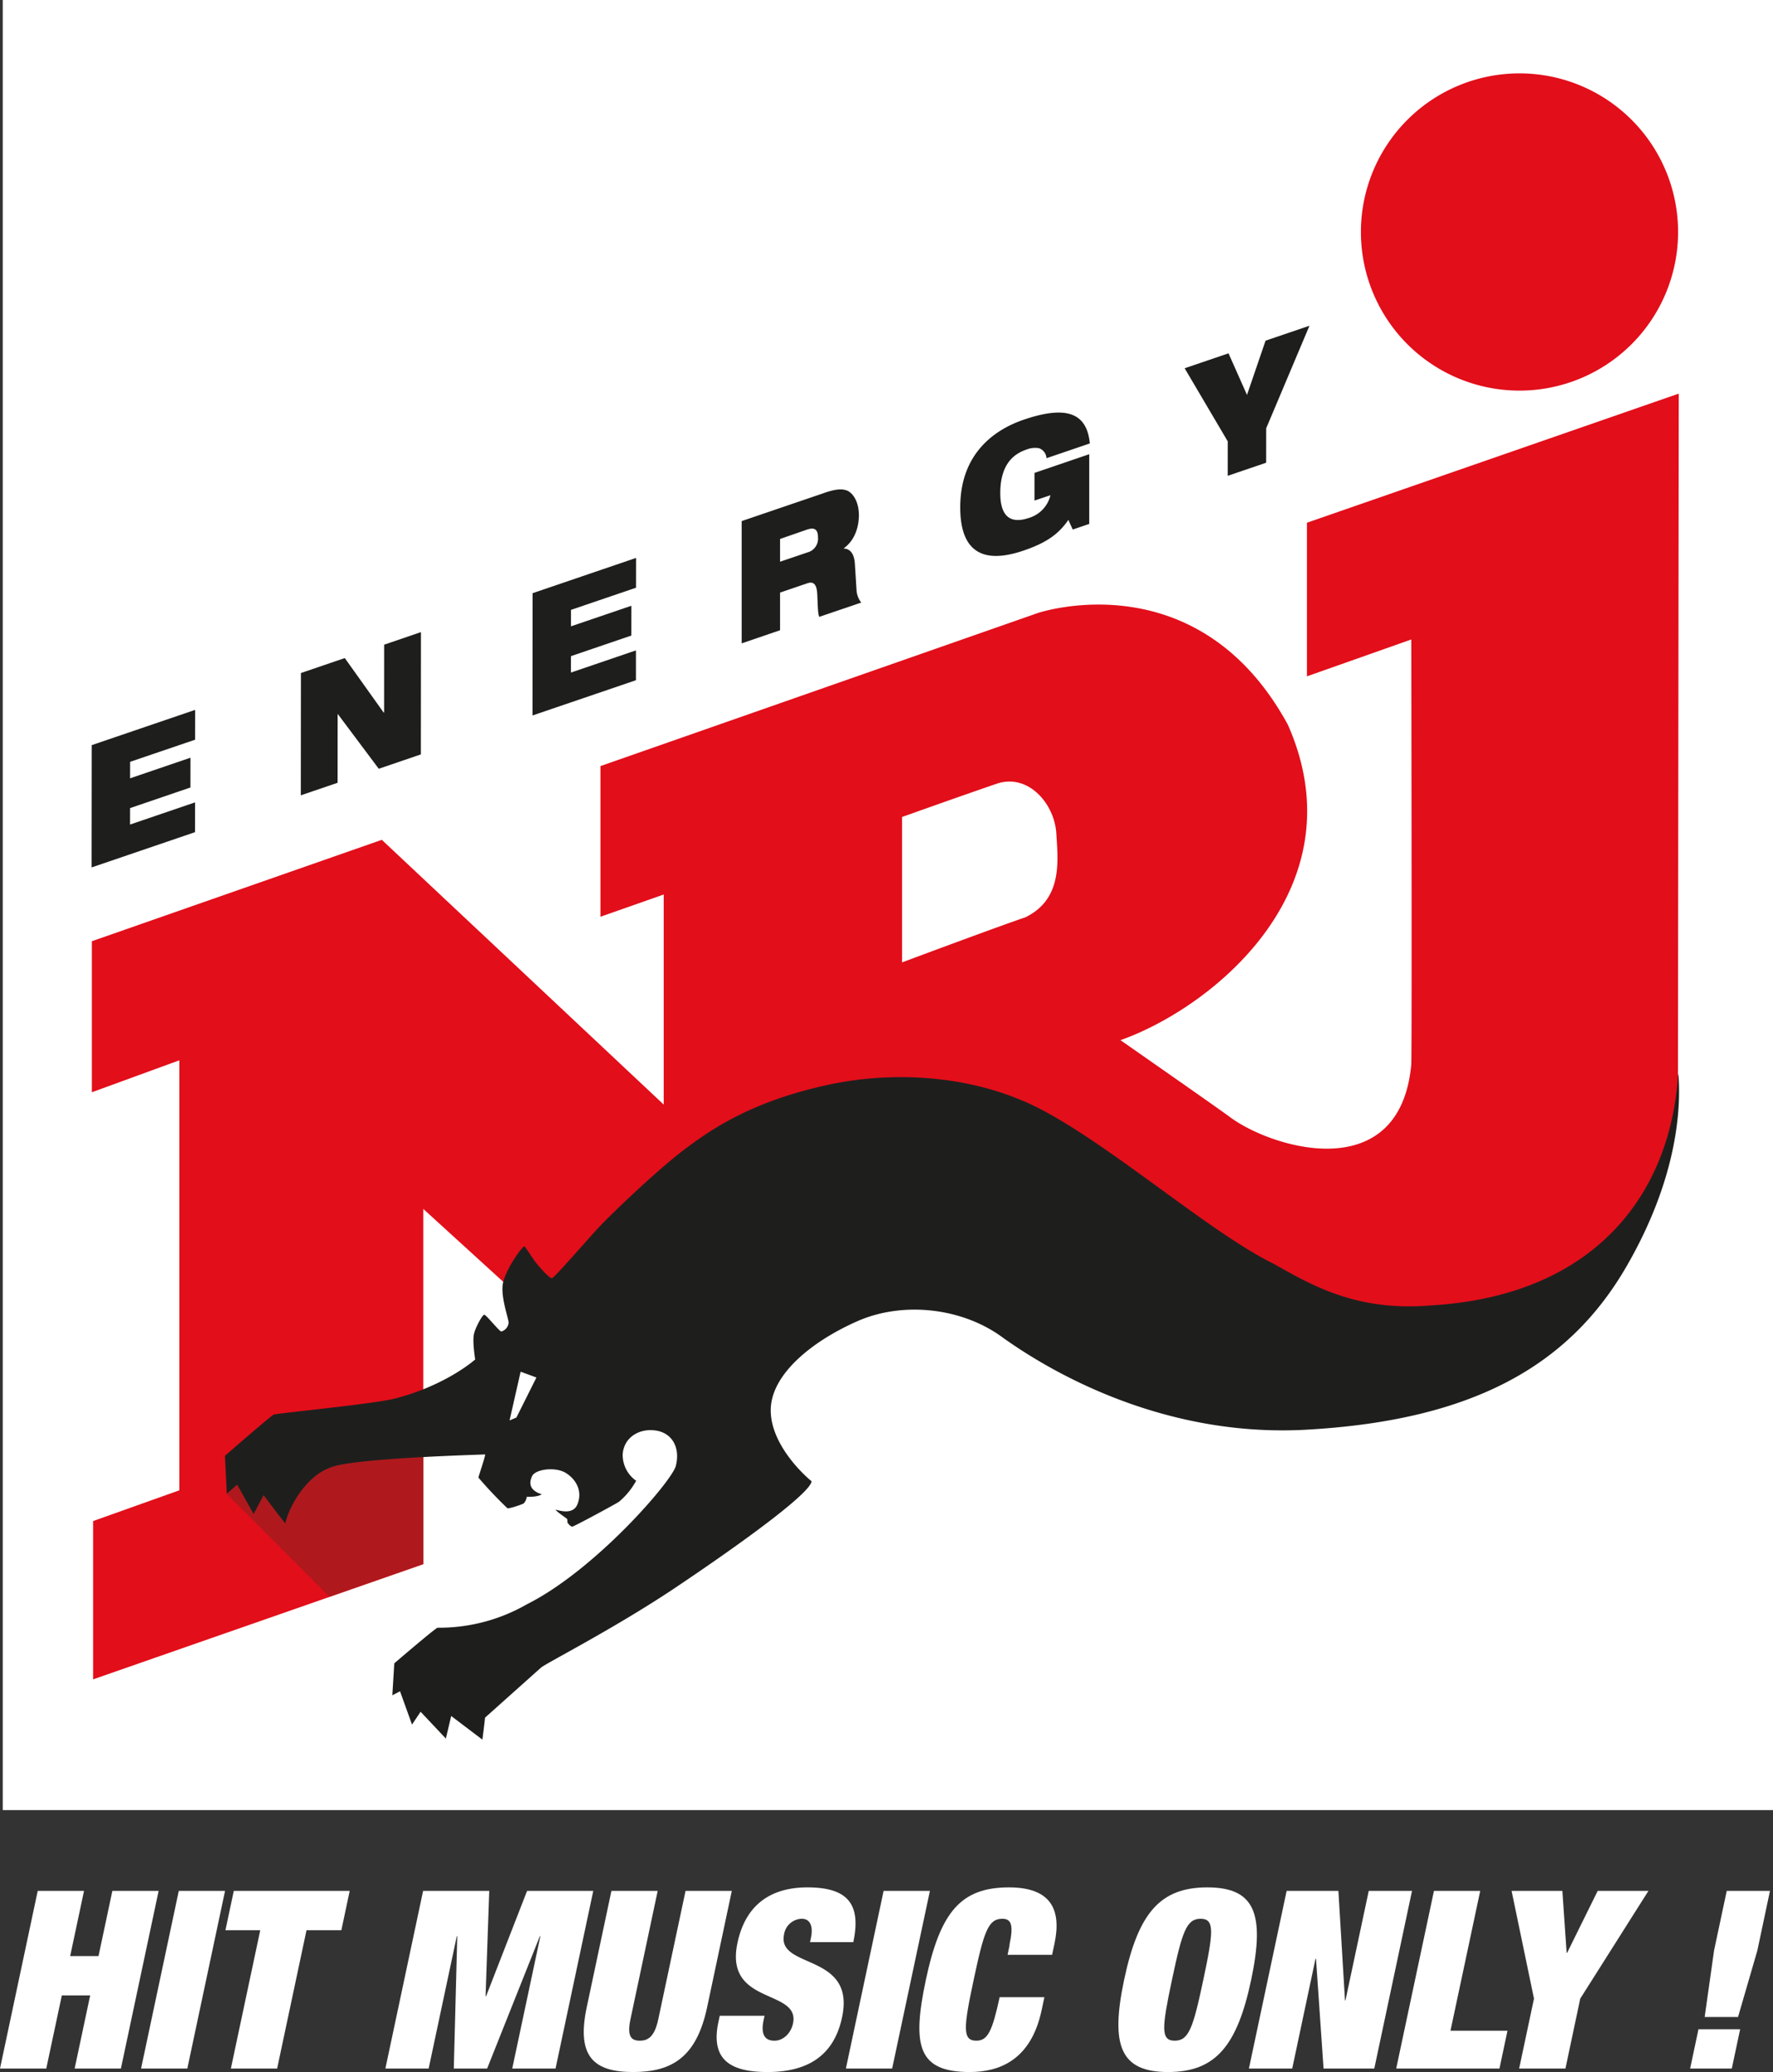 <?xml version="1.0" encoding="UTF-8"?>
<svg xmlns="http://www.w3.org/2000/svg" id="Ebene_1" data-name="Ebene 1" viewBox="0 0 444.19 519">
  <rect x="0" y="0" width="444.19" height="519" fill="#333333" stroke="none"/>
  <defs>
    <style>.cls-1{fill:#fff;}.cls-2{fill:#e20e1a;}.cls-3{fill:#af191d;}.cls-4{fill:#1e1f1d;}.cls-5{fill:#1e1e1c;}</style>
  </defs>
  <polygon class="cls-1" points="444.19 453.39 0.69 453.39 0.69 0 444.19 0 444.19 453.39 444.19 453.39"></polygon>
  <polygon class="cls-1" points="9.45 473.63 21.05 473.63 17.58 489.96 24.68 489.96 28.15 473.63 39.74 473.63 30.29 518.13 18.7 518.13 22.59 499.81 15.49 499.81 11.59 518.13 0 518.13 9.45 473.63 9.45 473.63"></polygon>
  <polygon class="cls-1" points="44.79 473.63 56.38 473.63 46.93 518.13 35.34 518.13 44.79 473.63 44.79 473.63"></polygon>
  <polygon class="cls-1" points="65.2 483.48 56.48 483.48 58.57 473.63 87.61 473.63 85.52 483.48 76.79 483.48 69.43 518.13 57.84 518.13 65.2 483.48 65.2 483.48"></polygon>
  <polygon class="cls-1" points="106 473.63 122.57 473.63 121.65 500 121.78 500 132.05 473.63 148.63 473.63 139.18 518.13 128.33 518.13 135.38 484.97 135.25 484.97 122.04 518.13 113.69 518.13 114.56 484.97 114.44 484.97 107.39 518.13 96.55 518.13 106 473.63 106 473.63"></polygon>
  <path class="cls-1" d="M189.34,495.63l-6.81,32.1c-.92,4.3.15,5.42,2.33,5.42s3.73-1.12,4.64-5.42l6.82-32.1h11.59l-6.19,29.17c-2.65,12.47-8.8,16.2-18.52,16.2s-14.29-3.73-11.64-16.2l6.19-29.17Z" transform="translate(-24.57 -22)"></path>
  <path class="cls-1" d="M227.5,508.47l.23-1.06c.56-2.62,0-4.8-2.29-4.8a4.62,4.62,0,0,0-4.44,3.92c-1.87,8.8,18,4.49,14.53,20.76-2,9.47-8.46,13.71-18.68,13.71-9.59,0-14.25-3.3-12.3-12.52l.34-1.57h11.22l-.23,1.07c-.81,3.8.46,5.17,2.7,5.17s4.14-1.87,4.66-4.3c1.86-8.79-17.26-4.43-13.91-20.2,1.9-9,7.75-13.9,17.53-13.9,10.1,0,13.51,4.18,11.49,13.72Z" transform="translate(-24.57 -22)"></path>
  <polygon class="cls-1" points="221.37 473.63 232.97 473.63 223.51 518.13 211.92 518.13 221.37 473.63 221.37 473.63"></polygon>
  <path class="cls-1" d="M277.47,509.15c1.07-5,.46-6.54-1.79-6.54-3.55,0-4.61,3.24-7.17,15.27s-2.87,15.27.68,15.27c2.87,0,4-2.5,5.82-10.9h11.21l-.7,3.29C282.87,538,274.94,541,267.53,541c-13,0-14.51-6.54-11-23.12,3.62-17,8.78-23.13,20.81-23.13,10.47,0,13.23,5.49,11.41,14.09l-.6,2.8H277l.52-2.49Z" transform="translate(-24.57 -22)"></path>
  <path class="cls-1" d="M318.87,533.15c3.55,0,4.62-3.24,7.17-15.27s2.87-15.27-.68-15.27-4.62,3.24-7.17,15.27-2.87,15.27.68,15.27Zm8.16-38.4c11.84,0,14.51,6.49,11,23.13S329.05,541,317.2,541s-14.52-6.48-11-23.12,9-23.13,20.81-23.13Z" transform="translate(-24.57 -22)"></path>
  <polygon class="cls-1" points="322.34 473.63 335.31 473.63 336.96 501.05 337.08 501.05 342.91 473.63 353.75 473.63 344.3 518.13 331.59 518.13 329.7 490.64 329.57 490.64 323.74 518.13 312.89 518.13 322.34 473.63 322.34 473.63"></polygon>
  <polygon class="cls-1" points="359.25 473.63 370.84 473.63 363.39 508.65 377.67 508.65 375.66 518.13 349.79 518.13 359.25 473.63 359.25 473.63"></polygon>
  <polygon class="cls-1" points="384.31 500.61 378.7 473.63 391.42 473.63 392.49 489.14 392.61 489.14 400.27 473.63 412.98 473.63 395.9 500.61 392.19 518.13 380.59 518.13 384.31 500.61 384.31 500.61"></polygon>
  <path class="cls-1" d="M454,510.53l3.17-14.9H468l-3.15,14.9L460,527.22h-8.36L454,510.53Zm-3.95,19.75h10.48l-2.09,9.85H448l2.09-9.85Z" transform="translate(-24.57 -22)"></path>
  <path class="cls-2" d="M405.25,119.84a39.73,39.73,0,1,0-39.73-39.73,39.72,39.72,0,0,0,39.73,39.73Zm-124,132c-7.77,2.65-30.69,11.22-30.69,11.22V226.64s15.84-5.65,23.71-8.33,14.54,5,14.95,12.57c.39,6.72,1.65,16.47-8,21ZM352,152.93v38.48l26.14-9.23s.18,101.15,0,106.43c-2.84,30.83-35,21-45.49,13.15-3.26-2.42-27.37-19.22-27.37-19.22,23.41-8.29,60-38.28,41.92-79.05-22.66-41.52-62.66-27.93-62.66-27.93L175,213.89v37.74l15.85-5.57v52.61l-70.62-66.31-72.65,25.4v37.83l21.92-8v107.7l-21.6,7.7v39.65l82.71-28.84v-89L176,366.18l116.71-31s15.46,12.28,26.95,20.61c19.78,14.36,43.64,17.51,70.44,10.23,29.43-8,54.85-34,54.85-72,0-13.55.2-173.43.2-173.43L352,152.93Z" transform="translate(-24.57 -22)"></path>
  <polygon class="cls-3" points="82.55 399.95 56.77 374.15 59.12 363.58 106.07 361.45 106.07 391.75 82.55 399.95 82.55 399.95"></polygon>
  <path class="cls-4" d="M445,291.18c-2,30.41-21.31,55.38-61.82,57.79-19,1.63-30.25-5.24-39.66-10.49-17.5-8.6-45.89-34.35-64.05-41.3-12.91-5.24-30.53-7.3-48.47-3.23s-27.76,10.5-35.08,16.06S177,326.79,174.24,329.79s-10.8,12.29-11.39,12.37-2.82-2.43-3.93-3.79-2.61-4-3-4.18c-.77.21-5.07,6.44-5.43,9.76s1.46,8.25,1.51,9.38a2.6,2.6,0,0,1-1.82,2.19c-.52,0-3.87-4.31-4.32-4.21s-2,2.83-2.51,4.66.27,6.55.27,6.55c-4.25,3.59-11.52,7.54-19.73,9.69-5.1,1.43-30,3.77-30.76,4.12s-12.2,10.31-12.2,10.31l.46,9.51,2.6-2.29,4.12,7.37,2.51-4.73s3.54,4.76,5.43,7.1c.8-3.9,5.1-12,11.61-14.13,6.18-2.28,37.49-3.09,38.47-3.17-.08.88-1.7,5.55-1.7,5.81a103.42,103.42,0,0,0,7.26,7.67c.42.18,3.82-1,4.09-1.21a3,3,0,0,0,.76-1.66c.22,0,2.56.14,3.76-.62-3.18-1-3.22-2.88-2.41-4.58s5.87-2.41,8.51-.72,4.12,4.63,2.83,7.81c-1.13,2.78-4.66,1.49-5.47,1.34.26.55,2.82,2.16,2.91,2.38a3.21,3.21,0,0,1,.06.86s.75,1.06,1.24,1,10.94-5.7,11.7-6.24a18.11,18.11,0,0,0,4.27-5.24,7.93,7.93,0,0,1-3.37-6.55c.23-4.17,3.95-6.59,8.12-6.06s6.37,4.17,5.2,8.88c-.94,3.77-20.14,26.05-37.3,34.66a44.18,44.18,0,0,1-22.39,5.88c-.63.14-10.85,8.92-10.85,8.92l-.49,8,1.93-1,3,8.34,2.15-3.21,6.33,6.71,1.34-5.65,7.81,5.92s.4-3,.67-5.51l14-12.51c1.22-1.09,18.42-9.83,33.5-19.92,17.27-11.57,34-23.8,34.31-26.77-2.16-1.75-10.49-9.55-10.23-18.16s10.1-16.81,21.66-21.92,26.51-3.36,36.58,4.17c6.88,4.85,36.33,25.14,75.75,23,41.44-2.27,65.78-15.74,80.31-40.76s13.41-43.55,13.11-48.25Z" transform="translate(-24.57 -22)"></path>
  <polygon class="cls-1" points="127.66 355.79 130.43 343.59 134.39 345.04 129.38 355.05 127.66 355.79 127.66 355.79"></polygon>
  <polygon class="cls-5" points="22.98 186.64 48.89 177.81 48.88 185.28 32.6 190.82 32.59 194.95 47.72 189.79 47.71 197.25 32.59 202.41 32.58 206.53 48.87 200.98 48.86 208.44 22.95 217.27 22.98 186.64 22.98 186.64"></polygon>
  <polygon class="cls-5" points="75.39 168.58 86.38 164.83 96.13 178.5 96.23 178.46 96.24 161.48 105.46 158.33 105.44 188.96 94.89 192.56 84.66 178.89 84.59 178.91 84.58 196.07 75.36 199.21 75.39 168.58 75.39 168.58"></polygon>
  <polygon class="cls-5" points="133.43 148.58 159.35 139.75 159.34 147.21 143.05 152.76 143.05 156.88 158.18 151.73 158.17 159.19 143.04 164.35 143.04 168.46 159.32 162.91 159.32 170.38 133.41 179.21 133.43 148.58 133.43 148.58"></polygon>
  <path class="cls-5" d="M220,162.7l6.83-2.32a3.56,3.56,0,0,0,2.67-3.78c0-2.32-1.19-2.47-2.8-1.93L220,157v5.74Zm-9.61-10.18,20.28-6.91c2.76-1,4.44-1.22,5.77-.85,1.8.49,3.31,2.94,3.31,6.29,0,2.87-1,6.29-3.77,8.27v.09c1.44,0,2.6,1.17,2.76,3.77l.41,6.55a5.61,5.61,0,0,0,1.19,3.2l-10.52,3.58c-.34-.78-.34-2.11-.5-5.61-.11-2.24-.72-3.41-2.49-2.8L220,170.43v9.43l-9.62,3.29,0-30.63Z" transform="translate(-24.57 -22)"></path>
  <path class="cls-5" d="M283.78,140.44l13.68-4.67v17.46l-4.14,1.41-1.09-2.42c-2.49,3.64-5.64,5.78-11.17,7.67-6.75,2.3-15.94,3.33-15.92-10.83,0-13.43,8.54-19.43,15.92-21.94,10.72-3.65,15.8-1.69,16.55,5.95l-10.86,3.7a2.82,2.82,0,0,0-1.87-2.5,5.88,5.88,0,0,0-3.28.39c-3.93,1.34-6.42,4.63-6.43,10.85,0,5.66,2.38,7.85,7.17,6.22a7.84,7.84,0,0,0,5.4-5.69l-4,1.34v-6.94Z" transform="translate(-24.57 -22)"></path>
  <polygon class="cls-5" points="307.59 110.56 296.79 92.24 307.78 88.5 312.41 98.92 317.06 85.33 328.06 81.59 317.22 107.28 317.21 115.9 307.58 119.18 307.59 110.56 307.59 110.56"></polygon>
</svg>
